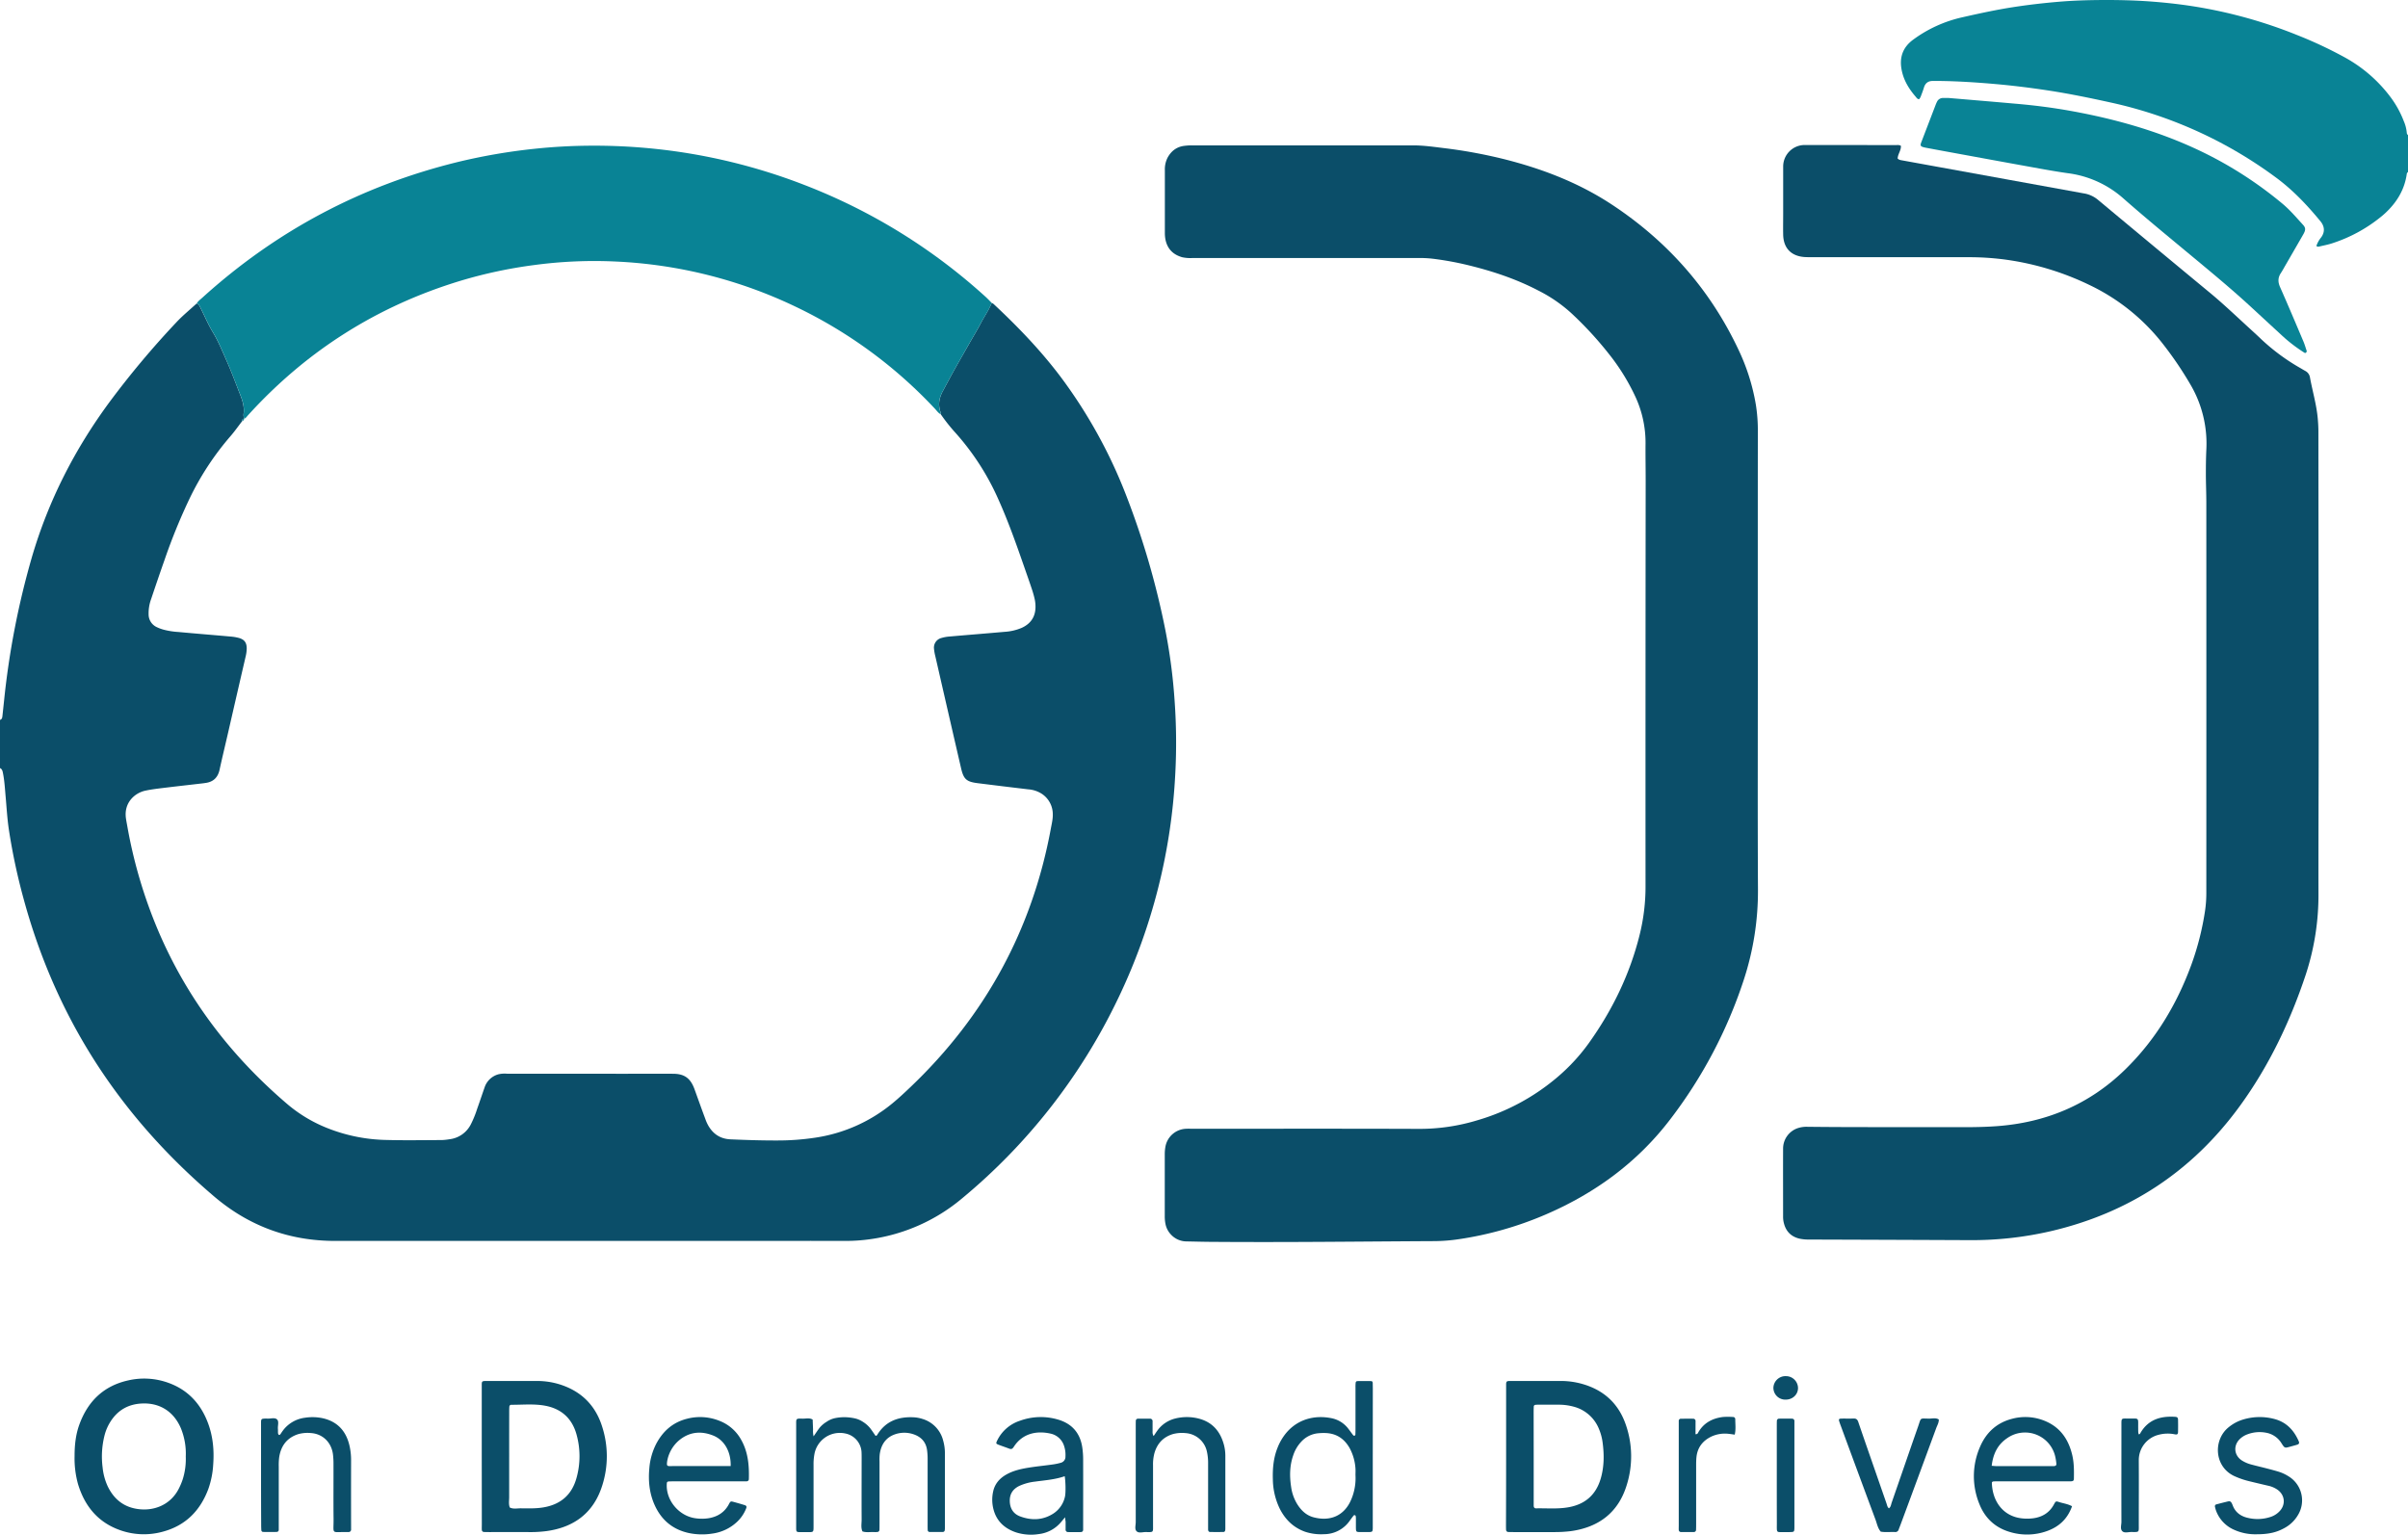 <svg id="Layer_1" data-name="Layer 1" xmlns="http://www.w3.org/2000/svg" viewBox="0 0 1700 1083.68"><defs><style>.cls-1{fill:#0b4e69;}.cls-2{fill:#098395;}</style></defs><path class="cls-1" d="M-3486.87,149.46a6.76,6.76,0,0,1,1.28.76c17.07,15.94,33.23,32.71,47.32,51.41a350.88,350.88,0,0,1,47,85.53,570.55,570.55,0,0,1,27,93.4,396.43,396.43,0,0,1,6.56,50.49,412,412,0,0,1,.48,49.94,414.22,414.22,0,0,1-40.4,159.64,416.45,416.45,0,0,1-110.08,141.12,128,128,0,0,1-64.85,28.88,123.24,123.24,0,0,1-17.93,1.23c-21.66-.07-43.32,0-65,0q-147.47,0-294.92,0-48.72,0-85.7-31.64c-29.32-25-55.23-53.05-77-84.89-26-38-44.67-79.39-56.87-123.74a431.62,431.62,0,0,1-10.7-49.76c-1.18-7.72-1.62-15.56-2.31-23.35-.52-5.81-.82-11.63-2-17.36-.28-1.4-.69-2.55-2.05-3.18v-34c1.43-.35,1.62-1.53,1.75-2.7.41-3.64.78-7.28,1.17-10.92a575.23,575.23,0,0,1,19.5-100.82c11.7-40.22,30.46-76.93,55.36-110.57a629.19,629.19,0,0,1,46.87-55.84c4.42-4.71,9.48-8.83,14.25-13.22,1.77.66,2.23,2.37,3,3.82,2.78,5.49,5.17,11.2,8.35,16.44,3.74,6.14,6.42,12.75,9.32,19.25,3.65,8.17,6.78,16.57,10,24.9,1.64,4.18,3,8.45,2.48,13.07a7.56,7.56,0,0,0,.41,3.93l-.09,0c-1.23,0-1.38.84-1.42,1.78-2.74,3.55-5.31,7.25-8.26,10.62a198.77,198.77,0,0,0-28.7,43.74,409.54,409.54,0,0,0-17.9,43.9c-3.22,9.1-6.31,18.25-9.39,27.39a29.33,29.33,0,0,0-1.74,10.79,9.86,9.86,0,0,0,5.56,8.84,28.34,28.34,0,0,0,4.64,1.79,53,53,0,0,0,10.84,1.74c12.27,1.15,24.56,2.12,36.83,3.22a32.64,32.64,0,0,1,5.9,1c3.86,1.09,5.45,3.3,5.49,7.3a25.88,25.88,0,0,1-.79,5.93q-6.42,27.72-12.77,55.47c-1.87,8.11-3.83,16.19-5.6,24.33-1.21,5.6-4.53,8.7-10.18,9.39-.5.06-1,.16-1.48.21-9.43,1.1-18.87,2.15-28.29,3.3-4.13.5-8.27,1-12.34,1.87-7.3,1.5-15.41,8.25-13.82,19.58.26,1.81.62,3.61.94,5.41a340.13,340.13,0,0,0,21.7,73.59c20.57,48.48,51.7,89.1,91.68,123.11A101.24,101.24,0,0,0-3956,732.15a118.69,118.69,0,0,0,41.89,8.42c13,.35,26,.11,39,.07a42,42,0,0,0,5.46-.58,19.37,19.37,0,0,0,15-10.42,72.53,72.53,0,0,0,4.52-11.08c1.81-5,3.46-10.07,5.24-15.09a14.24,14.24,0,0,1,9.74-9.27,19.94,19.94,0,0,1,6-.42q41,0,82,.05c11.83,0,23.66-.09,35.49,0,7.78.05,12,3.13,14.76,10.35.3.78.57,1.56.86,2.35,2.31,6.41,4.6,12.84,7,19.24a29.2,29.2,0,0,0,2.28,5c3.49,5.84,8.56,9.06,15.51,9.36,11.65.5,23.31.88,35,.79a173.73,173.73,0,0,0,23.89-1.84,111,111,0,0,0,55.51-24.47c4.37-3.59,8.51-7.48,12.61-11.38,52.68-50.19,85.91-111,99.12-182.55.63-3.42,1.5-6.84,1.37-10.38a17.24,17.24,0,0,0-7.93-14.27,20.34,20.34,0,0,0-9.4-3.05q-17.87-2.11-35.71-4.35c-7.91-1-9.91-2.78-11.72-10.59q-9.16-39.64-18.23-79.32a33,33,0,0,1-.86-4.91,7,7,0,0,1,5.1-7.67,27.19,27.19,0,0,1,5.88-1.07c12.94-1.14,25.9-2.15,38.84-3.31a36.32,36.32,0,0,0,12.11-2.82c6.39-2.93,9.73-7.87,9.71-14.94a24.89,24.89,0,0,0-.5-5,69.39,69.39,0,0,0-2-7.22c-1.78-5.37-3.67-10.7-5.53-16.05-5.52-15.87-11.11-31.72-18-47.09a178.73,178.73,0,0,0-31.38-48.43,125.62,125.62,0,0,1-9.52-12.17,5.56,5.56,0,0,0-.11-1.48c-1.89-5.23-.92-10.13,1.65-14.86s5.16-9.67,7.83-14.45c3.89-7,7.86-13.86,11.8-20.79,2.38-4.18,4.89-8.29,7.12-12.55C-3492.11,159.07-3488.89,154.59-3486.87,149.46Z" transform="translate(4187 64.4)"/><path class="cls-2" d="M-2487,57c-.28.37-.76.72-.82,1.13-1.5,11.24-7,20.29-15.18,27.91-1.22,1.14-2.5,2.21-3.81,3.24a106.13,106.13,0,0,1-33.68,18.11c-3,1-6.12,1.56-9.19,2.31a2.06,2.06,0,0,1-2-.41,18.71,18.71,0,0,1,3.32-6c3.08-4.16,2.25-8.14-.43-11.41-9.44-11.49-19.56-22.2-31.63-31.07A305.29,305.29,0,0,0-2696.84,8c-14.8-3.26-29.63-6.31-44.6-8.58-12.51-1.9-25.07-3.45-37.68-4.54-12.79-1.11-25.58-1.94-38.41-2.11-1.66,0-3.33,0-5,0-3.27,0-5.28,1.56-6.22,4.7-.67,2.23-1.52,4.4-2.35,6.57a10.27,10.27,0,0,1-1,1.6c-1.35,0-1.82-1-2.43-1.71-4.88-5.61-8.64-11.8-10-19.25-1.63-8.73,1-15.79,8.16-21.05A92.35,92.35,0,0,1-2801.6-52.2c12.17-2.76,24.36-5.41,36.71-7.29,10.21-1.56,20.46-2.73,30.75-3.62,10.46-.91,20.95-1.23,31.44-1.28,11.16-.06,22.31.2,33.46,1,9.63.71,19.22,1.72,28.78,3.16A334.84,334.84,0,0,1-2565-39.54a297.2,297.2,0,0,1,33,15.47A101,101,0,0,1-2499.69,3.7,70.29,70.29,0,0,1-2490,21.08a26.36,26.36,0,0,1,2.13,8.18A2.25,2.25,0,0,0-2487,31Z" transform="translate(4187 64.4)"/><path class="cls-1" d="M-2946,406c0,52.48-.19,105,.09,157.45A201.56,201.56,0,0,1-2956,627.74a331.32,331.32,0,0,1-52,98.46c-23.39,30.59-53.63,52.51-89,67.53a245.24,245.24,0,0,1-59.91,16.88,122,122,0,0,1-17.42,1.39c-51.83.26-103.65.92-155.47.53-6.5,0-13-.21-19.5-.32a15,15,0,0,1-11.09-4.92,15,15,0,0,1-3.72-7,27,27,0,0,1-.59-6c0-14.49,0-29,0-43.48a30.19,30.19,0,0,1,.46-5.46,15.4,15.4,0,0,1,14.66-12.69c1.66-.09,3.33,0,5,0,53.16,0,106.32-.12,159.47.08a139.82,139.82,0,0,0,40.85-6,153.27,153.27,0,0,0,57.15-30.86,134.48,134.48,0,0,0,21.63-23.47c16.65-23.25,29-48.55,35.95-76.36a140.82,140.82,0,0,0,4.24-34.6q-.06-143,.1-285.91c0-9-.18-18-.09-27a77.33,77.33,0,0,0-7.21-32.9,149.19,149.19,0,0,0-18.95-30.48,252,252,0,0,0-26.44-28.6,103.61,103.61,0,0,0-23-15.75c-15.58-8.15-32.13-13.66-49.16-17.84a218.88,218.88,0,0,0-26-4.74,81,81,0,0,0-9.48-.44q-79.74,0-159.47,0a26.73,26.73,0,0,1-7.45-.56c-6.33-1.81-10.35-5.8-11.73-12.28a24.23,24.23,0,0,1-.46-5c0-14.66,0-29.32,0-44a18.28,18.28,0,0,1,2-9.18c2.49-4.46,6.19-7.38,11.34-8.13a38.48,38.48,0,0,1,5.47-.38q78.24,0,156.48,0c7.17,0,14.29,1,21.39,1.88a350.16,350.16,0,0,1,42.23,7.7c27.16,6.78,53.06,16.69,76.53,32.13,39.47,26,69.64,60.16,89.73,103a146.52,146.52,0,0,1,12.07,38.47A114.37,114.37,0,0,1-2946,240Q-2946.08,323-2946,406Z" transform="translate(4187 64.4)"/><path class="cls-1" d="M-2845,38.58c.21,3.2-2.19,5.82-2.29,8.94.88,1,2.07,1.13,3.21,1.33l73.22,13.31q27.51,5,55,10A20.48,20.48,0,0,1-2706,76.6q39.74,33.14,79.61,66.11c8.08,6.71,15.73,13.9,23.44,21,4.15,3.85,8.39,7.62,12.47,11.55a145.25,145.25,0,0,0,27.72,20.38c1.14.68,2.29,1.36,3.44,2a6.18,6.18,0,0,1,3.09,4.36c1.75,9.65,4.61,19.1,5.5,28.93.29,3.16.47,6.31.47,9.47q.1,106.49.2,213c0,37.66-.22,75.32-.15,113a180.21,180.21,0,0,1-9,57.5c-11,33.06-25.88,64.29-46.39,92.53q-50.36,69.3-134.07,88.66a247.32,247.32,0,0,1-57,6.22q-56.51-.24-113-.42a30.11,30.11,0,0,1-6.94-.64c-6.66-1.58-10.16-6-11.33-12.45a19.32,19.32,0,0,1-.23-3.49c0-15.83-.06-31.66,0-47.49a15.24,15.24,0,0,1,10.22-14.55,19.73,19.73,0,0,1,6.88-1q14,.16,28,.2,41.51.09,83,.07c7.33,0,14.67-.16,22-.66,35.22-2.41,66-15.25,91.35-40,21.35-20.84,36.37-45.79,46.64-73.69a197,197,0,0,0,9.76-38.16,86.32,86.32,0,0,0,.94-13q.06-137.73,0-275.46c0-6.66-.3-13.32-.32-20,0-5.66.05-11.33.31-17a82.35,82.35,0,0,0-11.45-46.85,253,253,0,0,0-20.31-29.67A144.47,144.47,0,0,0-2711.56,137a197.6,197.6,0,0,0-57.5-17.78,192.92,192.92,0,0,0-27.9-2q-55,0-110,0c-2,0-4,0-6-.11-9.52-.66-14.95-6.3-15.15-15.79-.1-4.83,0-9.67,0-14.5,0-11.16,0-22.33,0-33.49A15.19,15.19,0,0,1-2913.45,38c.66,0,1.33,0,2,0q31.24,0,62.5.07C-2847.67,38.09-2846.31,37.74-2845,38.58Z" transform="translate(4187 64.4)"/><path class="cls-2" d="M-4014.53,231.26a7.56,7.56,0,0,1-.41-3.93c.52-4.62-.84-8.89-2.48-13.07-3.26-8.33-6.39-16.73-10-24.9-2.9-6.5-5.58-13.11-9.32-19.25-3.18-5.24-5.57-11-8.35-16.44-.74-1.45-1.2-3.16-3-3.82.92-1.63,2.45-2.69,3.79-3.91q78.39-71.09,181.2-96.12a414.83,414.83,0,0,1,52.62-9.07,395.33,395.33,0,0,1,41.4-2.28,410.75,410.75,0,0,1,44.9,2.27A408.92,408.92,0,0,1-3619.63,66a408.55,408.55,0,0,1,128.54,79.29c1.47,1.34,2.82,2.81,4.22,4.22-2,5.13-5.24,9.61-7.78,14.47-2.23,4.26-4.74,8.37-7.12,12.55-3.94,6.93-7.91,13.83-11.8,20.79-2.67,4.78-5.22,9.63-7.83,14.45s-3.54,9.63-1.65,14.86a5.56,5.56,0,0,1,.11,1.48c-1.67-.88-2.69-2.45-3.93-3.78a327.7,327.7,0,0,0-98.12-72,327.88,327.88,0,0,0-127.47-32.06,318.66,318.66,0,0,0-57.33,2.48,328.91,328.91,0,0,0-51.7,11q-88.46,26.72-150.51,95.18C-4012.77,229.75-4013.37,230.81-4014.53,231.26Z" transform="translate(4187 64.4)"/><path class="cls-2" d="M-2811.15,4.8c15.88,1.34,31.31,2.63,46.74,4,13.44,1.14,26.82,2.84,40.09,5.26,36.23,6.61,71.18,17.09,103.7,34.78a277.68,277.68,0,0,1,44.95,30.57c5.4,4.5,9.91,9.87,14.61,15,1.94,2.14,1.85,3.7.07,6.81q-6.23,10.82-12.48,21.63c-1.09,1.87-2.1,3.79-3.29,5.59-2.13,3.22-2.13,6.3-.55,9.88,5.66,12.78,11.08,25.67,16.54,38.54.84,2,1.43,4.07,2.12,6.11a1.33,1.33,0,0,1-.49,1.73c-.52.32-1,0-1.37-.27a110.42,110.42,0,0,1-14.32-10.85q-10.85-10-21.68-20c-15.39-14.29-31.64-27.58-47.79-41-14.74-12.23-29.52-24.42-43.9-37.09a72.91,72.91,0,0,0-39-17.59c-8.9-1.25-17.74-2.89-26.58-4.49-19-3.42-38-6.93-57-10.41q-7.86-1.43-15.71-2.91a26,26,0,0,1-2.91-.65c-1.55-.47-1.93-1.13-1.5-2.55.19-.63.46-1.24.69-1.87l9.65-25.17c.3-.77.61-1.55,1-2.3a4.65,4.65,0,0,1,4.38-2.77C-2813.71,4.77-2812.21,4.8-2811.15,4.8Z" transform="translate(4187 64.4)"/><path class="cls-1" d="M-3123.71,963.93V917c0-1.33,0-2.67,0-4,.07-1.87.41-2.16,2.45-2.25.5,0,1,0,1.5,0q17.24,0,34.47,0a55.65,55.65,0,0,1,14.8,1.95c15.63,4.27,26.28,14,31.42,29.35a67.84,67.84,0,0,1,.49,42.26c-5.94,19.37-19.73,29.78-39.53,32.49a95.47,95.47,0,0,1-12,.66c-9.32.09-18.65,0-28,0-1.33,0-2.67,0-4-.06a1.57,1.57,0,0,1-1.63-1.53c-.07-1.33-.06-2.66-.06-4Q-3123.71,987.9-3123.71,963.93Zm19.47-.09v30.93c0,1.33,0,2.66,0,4,0,1.12.46,2,1.73,1.93,7.47-.14,15,.55,22.41-.7,12-2,19.83-8.71,23.22-20.46,2.4-8.3,2.43-16.73,1.31-25.21a36.81,36.81,0,0,0-2.56-9.61,26.39,26.39,0,0,0-18.05-15.86,39.92,39.92,0,0,0-10.36-1.35c-4.82-.06-9.65,0-14.47,0-.66,0-1.33,0-2,.1a1.24,1.24,0,0,0-1.18,1.33c-.06,1.32-.09,2.66-.09,4Z" transform="translate(4187 64.4)"/><path class="cls-1" d="M-3846.89,963.93V917c0-1.34,0-2.67,0-4,.06-1.9.36-2.15,2.43-2.24.5,0,1,0,1.5,0q17.49,0,35,0a53.44,53.44,0,0,1,15.76,2.3c15.08,4.63,25.31,14.45,30.15,29.45a68,68,0,0,1,.16,42.26c-6.09,19.15-19.8,29.33-39.37,32a86.36,86.36,0,0,1-12.46.69c-9.16-.07-18.32,0-27.48,0-1.33,0-2.66,0-4-.07a1.53,1.53,0,0,1-1.64-1.51c-.07-1.33,0-2.66,0-4Zm19.36.32c0,9.49,0,19,0,28.45,0,2.46-.49,5,.43,7.39,2.5,1.27,5.18.57,7.76.59,5.31.05,10.63.24,15.93-.65,12.25-2.06,20.17-8.9,23.44-20.88a57,57,0,0,0,0-30.56c-3.07-11.12-10.35-18-21.7-20.27-8.05-1.59-16.25-.7-24.39-.75a1.34,1.34,0,0,0-1.34,1.25c-.11,1.33-.11,2.66-.11,4Q-3827.54,948.53-3827.53,964.25Z" transform="translate(4187 64.4)"/><path class="cls-1" d="M-4134.35,963.75c0-7.55.76-15,3.34-22.12,6-16.57,17.21-27.47,34.65-31.31a50.1,50.1,0,0,1,28.07,1.69c14.11,5,23.27,15.11,28.32,29,3.35,9.22,4.2,18.81,3.5,28.55a62,62,0,0,1-3.49,17.57c-5.77,15.35-16.15,25.82-32.23,30.08a50.07,50.07,0,0,1-29.53-.93c-15.93-5.45-25.47-17-30.22-32.78A67.94,67.94,0,0,1-4134.35,963.75Zm78.5.37a47.48,47.48,0,0,0-3.42-19.91c-5-11.78-14.82-18.11-27.45-17.55-9.7.43-17.15,4.67-22.33,12.87a33.44,33.44,0,0,0-4,9.1,60.46,60.46,0,0,0-1.5,23.23,41.25,41.25,0,0,0,3.65,13.4c4.48,9.18,11.56,14.78,21.89,16,11,1.33,22.22-3.09,28-14a47.09,47.09,0,0,0,2.94-6.85A47.34,47.34,0,0,0-4055.85,964.12Z" transform="translate(4187 64.4)"/><path class="cls-1" d="M-3612.62,949.85c1.65-2.37,2.87-4.27,4.24-6.06a19.82,19.82,0,0,1,4.92-4.19,16.58,16.58,0,0,1,6.4-2.69,34.91,34.91,0,0,1,6.44-.59,38.65,38.65,0,0,1,6.94.8,17.22,17.22,0,0,1,5.94,2.53,20.36,20.36,0,0,1,5.2,4.63c1.3,1.71,2.47,3.51,3.65,5.19,1,0,1.19-.68,1.52-1.19,5.8-9.12,14.48-12.29,24.81-11.9a24.31,24.31,0,0,1,6.87,1.2,21.33,21.33,0,0,1,14.53,15.22,32.84,32.84,0,0,1,1.25,8.88q0,26.25,0,52.48a13.21,13.21,0,0,1-.12,2,1.3,1.3,0,0,1-1.33,1.21c-3.16,0-6.33,0-9.49,0a1.31,1.31,0,0,1-1.2-1.36c-.07-1.33-.06-2.66-.06-4,0-15.5,0-31,0-46.49a45.67,45.67,0,0,0-.41-6c-.82-5.95-4.48-9.54-10-11.27a20.06,20.06,0,0,0-12.31.06c-6.74,2.21-10.1,7.29-11.08,14.08a34.5,34.5,0,0,0-.16,5q0,22.25,0,44.48c0,1.33,0,2.67-.05,4a1.56,1.56,0,0,1-1.63,1.53,13.23,13.23,0,0,1-2,.05c-2.79-.19-5.63.5-8.38-.48-1.22-2.69-.55-5.54-.57-8.3-.08-14.5,0-29,0-43.49,0-1.5,0-3-.09-4.49a14.2,14.2,0,0,0-11.41-12.85,18.25,18.25,0,0,0-21.87,14.75,38.84,38.84,0,0,0-.58,7.46c0,14.33,0,28.65,0,43,0,4.59.08,4.46-4.31,4.44-1.83,0-3.67,0-5.5,0-2.1-.06-2.37-.34-2.46-2.25,0-.67,0-1.34,0-2V941.71c0-4.26-.34-4.54,4.35-4.36,2.43.1,5-.74,7.29.67q.14,3.48.28,7A16,16,0,0,0-3612.62,949.85Z" transform="translate(4187 64.4)"/><path class="cls-1" d="M-3217.85,964.19v46.95c0,1.17,0,2.33,0,3.5-.08,2.57-.26,2.75-2.91,2.81-2,0-4,0-6,0-2.86-.06-2.94-.16-3-3.26,0-2,0-4,0-6a10.92,10.92,0,0,0-.13-2,1,1,0,0,0-.57-.66,1,1,0,0,0-.87.19c-.93,1.17-1.81,2.38-2.69,3.59a22.13,22.13,0,0,1-18.25,9.64,36.1,36.1,0,0,1-13.29-1.7c-8.45-3-14.33-8.86-18.21-16.82a49,49,0,0,1-4.62-20.28c-.22-7.55.44-15,3.24-22.07a38.53,38.53,0,0,1,4.73-8.75c8.42-11.59,21.53-14.92,34.12-12.14a19.72,19.72,0,0,1,11.42,7.6c1.12,1.45,2.17,2.95,3.3,4.39a1,1,0,0,0,.88.2.92.92,0,0,0,.56-.64c.07-1.33.08-2.66.09-4q0-14.74,0-29.47a25.41,25.41,0,0,1,.15-3.49,1.37,1.37,0,0,1,.94-.93q5-.12,10,0c.73,0,1.07.67,1.08,1.39,0,1.33.06,2.67.06,4Q-3217.83,940.22-3217.85,964.19Zm-12.21,13c0-1.5.11-3,0-4.5a35.32,35.32,0,0,0-4-14.32c-3.66-6.6-9.15-10.46-16.82-10.84a40.13,40.13,0,0,0-5.48.15,18.43,18.43,0,0,0-11.84,5.82,25.93,25.93,0,0,0-5.82,9.8c-2.54,7.26-2.61,14.71-1.48,22.2a31.38,31.38,0,0,0,4.28,12.17c2.83,4.52,6.48,8.07,11.81,9.41,12.34,3.13,21.15-1.9,25.61-11a36.9,36.9,0,0,0,1.87-4.62A38.41,38.41,0,0,0-3230.06,977.19Z" transform="translate(4187 64.4)"/><path class="cls-1" d="M-3687.47,981.64h-24c-1.16,0-2.33,0-3.49.08a1.23,1.23,0,0,0-1.27,1.21c-1,11.89,8.56,23.41,20.65,24.83a31.35,31.35,0,0,0,9-.11c6.24-1.09,11.14-4.16,14.18-9.91,1.12-2.13,1.29-2.14,3.47-1.54,2.56.7,5.12,1.43,7.66,2.22,1.26.39,1.54,1.07,1.06,2.28a26.17,26.17,0,0,1-6,9.11,31.59,31.59,0,0,1-18.14,8.74,45.64,45.64,0,0,1-16.39-.43c-11.62-2.55-19.62-9.47-24.31-20.24-3.53-8.12-4.36-16.7-3.53-25.45a45.58,45.58,0,0,1,4.81-17.2c4.73-9,11.73-15.25,21.72-17.78a36.59,36.59,0,0,1,23.5,1.66,29.63,29.63,0,0,1,14.7,13c5,8.73,5.81,18.27,5.53,28a1.54,1.54,0,0,1-1.66,1.49c-1.17,0-2.34,0-3.5,0Zm16.31-10.76c.3-10-4.32-18.36-12.27-21.56-8.8-3.54-17.27-2.65-24.66,3.79a24.86,24.86,0,0,0-7.86,14.1,14.44,14.44,0,0,0-.2,2c-.07.95.31,1.59,1.33,1.64s2,0,3,0h40.67Z" transform="translate(4187 64.4)"/><path class="cls-1" d="M-3435.09,1007c-1.49,1.79-2.29,2.8-3.14,3.76a24.08,24.08,0,0,1-15.56,8.13,34.92,34.92,0,0,1-15.8-1.18c-7.9-2.64-13.61-7.64-15.91-15.86a26.75,26.75,0,0,1-.28-13.36c1.24-5.32,4.63-9.1,9.36-11.74,4.88-2.73,10.24-3.91,15.67-4.79s10.88-1.4,16.32-2.16a42.38,42.38,0,0,0,6.34-1.28,4.37,4.37,0,0,0,3.28-4.49,19.87,19.87,0,0,0-1.3-8.32,12.79,12.79,0,0,0-9.16-7.77c-9.49-2.17-19.68-.41-25.93,9.19-1.17,1.81-1.87,2-3.66,1.28-2.34-.89-4.7-1.67-7-2.55-2-.76-2.11-1-1.25-2.83a27.19,27.19,0,0,1,16.05-14.15,42.94,42.94,0,0,1,27-.87c9.9,2.88,15.72,9.6,17.16,19.89a58.7,58.7,0,0,1,.58,8c.05,15.65,0,31.3,0,46.95,0,1,0,2,0,3a1.56,1.56,0,0,1-1.57,1.6c-3,.06-6,.06-9,0a1.69,1.69,0,0,1-1.81-1.89c0-1.83,0-3.66,0-5.49C-3434.81,1009.4-3434.92,1008.76-3435.09,1007Zm-.25-29c-6.8,2.4-13.94,2.86-21,3.83a36.71,36.71,0,0,0-11,3c-4.66,2.23-7,5.87-6.76,11.14.22,5,2.63,8.65,7.21,10.38,8,3,16,2.81,23.39-1.88a19,19,0,0,0,8.33-12C-3434.52,989.91-3434.69,981.62-3435.34,978Z" transform="translate(4187 64.4)"/><path class="cls-1" d="M-2724.18,999.21c-3.2,9.08-9.36,14.58-17.78,17.56a41.72,41.72,0,0,1-26.52.49c-10.23-3.09-17.34-9.93-21.17-19.74a51.67,51.67,0,0,1,.56-40.37c4.31-10,11.73-16.87,22.47-19.66a36,36,0,0,1,24,1.79c10.44,4.56,16.06,13.06,18.6,23.87,1.26,5.4,1.26,10.9,1.15,16.39,0,1.6-.48,2-2.11,2.07-1.33.06-2.66,0-4,0h-46.47c-1.33,0-2.66,0-4,.08-.7,0-1.36.33-1.33,1.14.45,13.19,8.09,23.27,20.68,24.88a32.9,32.9,0,0,0,8.47,0c6.46-.86,11.56-3.94,14.72-9.88,1.17-2.18,1.41-2.3,3.46-1.61C-2730.5,997.19-2727.3,997.51-2724.18,999.21Zm-56.72-28.56c1.43.1,2.41.22,3.4.22H-2739c.67,0,1.34,0,2,0,1.36-.09,1.86-.58,1.74-1.84a37.41,37.41,0,0,0-.58-3.94,21.9,21.9,0,0,0-34.26-13.87C-2776.74,955.75-2779.91,962.28-2780.9,970.65Z" transform="translate(4187 64.4)"/><path class="cls-1" d="M-4002.71,977.11v-34c0-1.16,0-2.33,0-3.49.08-1.9.39-2.19,2.46-2.29a19.06,19.06,0,0,1,2,0c2.3.15,5.14-.93,6.77.53s.47,4.41.68,6.7c.09,1,0,2,.08,3a1.83,1.83,0,0,0,.57,1.22c.45.29.89-.09,1.18-.53.56-.83,1.1-1.67,1.7-2.47a22.89,22.89,0,0,1,15.53-9.06,34.62,34.62,0,0,1,12.92.42c10.54,2.5,16.47,9.53,18.68,19.88a45.74,45.74,0,0,1,1,9.43q-.06,23.51,0,47c0,.67,0,1.34,0,2a1.76,1.76,0,0,1-1.72,2,4.18,4.18,0,0,1-.5,0c-12.31-.31-10,2.38-10.15-9.58-.15-12.66,0-25.33-.05-38a56.64,56.64,0,0,0-.4-7.48c-1.21-8.65-7.54-14.38-15.64-14.86a24.28,24.28,0,0,0-8.91.79c-8,2.57-12.19,8.34-13.41,16.43a45.08,45.08,0,0,0-.28,6.48q0,20.25,0,40.49c0,1.33,0,2.67,0,4a1.5,1.5,0,0,1-1.51,1.64q-4.74.06-9.48,0a1.29,1.29,0,0,1-1.31-1.25c-.09-1.33-.12-2.66-.12-4Q-4002.71,994.61-4002.71,977.11Z" transform="translate(4187 64.4)"/><path class="cls-1" d="M-2593.78,1019a36.26,36.26,0,0,1-15.8-3.09,23.58,23.58,0,0,1-13-13.77,22,22,0,0,1-.66-2.41,1.38,1.38,0,0,1,1.08-1.87c2.09-.54,4.18-1.11,6.28-1.61,3.06-.73,3.75-1.3,5.17,2.45,1.75,4.66,5.5,7.5,10.31,8.64a29.27,29.27,0,0,0,16.73-.7,15.18,15.18,0,0,0,5.84-3.73c4.72-4.8,4-11.74-1.49-15.5a18.56,18.56,0,0,0-6.4-2.69q-6.32-1.46-12.63-3a58.7,58.7,0,0,1-11.32-3.82c-14.27-6.71-15-25.69-3.86-34.54a29.4,29.4,0,0,1,9.12-5.06,40.2,40.2,0,0,1,23.12-.69c8.37,2.2,13.68,7.85,17.08,15.54.66,1.49.34,2.19-1.13,2.64s-3.21.9-4.81,1.35c-3.88,1.08-3.92,1.11-6.15-2.39a16.07,16.07,0,0,0-11.27-7.52,24.26,24.26,0,0,0-12.77,1.19,15.29,15.29,0,0,0-5.47,3.41c-4.63,4.59-4,11.39,1.43,15a23.26,23.26,0,0,0,6.85,2.95c4,1.08,8.07,2,12.09,3.07,2.41.63,4.82,1.28,7.2,2a29.43,29.43,0,0,1,6.78,3.15,19.89,19.89,0,0,1,6.77,27.44,24.53,24.53,0,0,1-10.06,9.44C-2580,1017.73-2585.62,1019-2593.78,1019Z" transform="translate(4187 64.4)"/><path class="cls-1" d="M-3372.55,949.67c1-1.49,1.7-2.6,2.47-3.66a22,22,0,0,1,12.94-8.78,33.67,33.67,0,0,1,16.33.06c9.24,2.34,14.87,8.47,17.55,17.4a30.43,30.43,0,0,1,1.33,8.86q0,25.49,0,51a10.55,10.55,0,0,1-.07,1.49c-.09.72-.49,1.33-1.21,1.34q-4.74.1-9.48,0c-1,0-1.38-.81-1.41-1.71,0-1.33,0-2.66,0-4q0-21.24,0-42.46a37.22,37.22,0,0,0-.81-8.42,16.52,16.52,0,0,0-15-13.21,25.19,25.19,0,0,0-8.92.64c-6.77,2-11.07,6.51-13.09,13.22a30.21,30.21,0,0,0-1.06,8.89q0,21,0,41.95c0,5.47.53,5.28-5.05,5.16-2.28-.06-5.11,1.06-6.69-.72-1.34-1.52-.47-4.17-.47-6.32q0-33.72,0-67.43c0-1.33,0-2.66.05-4a1.49,1.49,0,0,1,1.55-1.58c2.83,0,5.66-.06,8.49,0a1.72,1.72,0,0,1,1.8,1.92c0,2,0,4,0,6C-3373.23,946.57-3373.61,947.91-3372.55,949.67Z" transform="translate(4187 64.4)"/><path class="cls-1" d="M-2853.46,1000.69c1.39-1,1.46-2.59,1.94-4,6.24-17.92,12.38-35.87,18.65-53.77,2.34-6.66.92-5.6,7.89-5.59,2.23,0,4.6-.74,6.73.62.1,2.24-1.09,4.11-1.82,6.09q-12.57,34.2-25.25,68.37c-.4,1.09-.87,2.16-1.25,3.26a2.41,2.41,0,0,1-2.66,1.75c-3.32-.14-6.65.31-10-.26-2.14-2.47-2.65-5.67-3.74-8.58q-12.27-33-24.41-66c-.35-.93-.71-1.86-1-2.81-.7-2-.5-2.42,1.51-2.45,2.84-.05,5.67.07,8.5-.05,1.84-.08,2.71.77,3.26,2.38q3.54,10.4,7.15,20.76l12.78,36.78C-2854.75,998.44-2854.6,999.81-2853.46,1000.69Z" transform="translate(4187 64.4)"/><path class="cls-1" d="M-2677,948.5c.52-.28.71-.32.77-.42,5.44-9.93,14.32-12.72,24.89-12,1.51.11,2,.62,2,2.27.05,2.66.05,5.33,0,8,0,2-.47,2.44-2.36,2.06a24.92,24.92,0,0,0-11.36.35,18.4,18.4,0,0,0-14,17.79c.1,15.13,0,30.27,0,45.41,0,5.78.61,5.51-5.27,5.44-2.14,0-4.78.88-6.28-.49-1.76-1.61-.7-4.42-.71-6.69-.06-22.8,0-45.59,0-68.38,0-4.89-.15-4.61,4.66-4.55,8.27.1,7.07-1.21,7.18,7,0,1,0,2,.08,3A4.09,4.09,0,0,0-2677,948.5Z" transform="translate(4187 64.4)"/><path class="cls-1" d="M-2990,948.35a1.78,1.78,0,0,0,1.91-1.23c3.86-6.79,10-10,17.47-10.94a52.43,52.43,0,0,1,7,0,1.53,1.53,0,0,1,1.68,1.48c0,3.61.52,7.26-.37,11-1.48-.21-2.77-.42-4.08-.55a22.68,22.68,0,0,0-12.64,2c-5.91,2.94-9.57,7.62-10.29,14.32-.19,1.82-.23,3.65-.24,5.48q0,21,0,41.93c0,1.33,0,2.67-.07,4a1.51,1.51,0,0,1-1.57,1.58c-3,0-6,0-9,0a1.52,1.52,0,0,1-1.63-1.52c-.07-1,0-2,0-3V942c0-1,0-2,0-3a1.48,1.48,0,0,1,1.54-1.59c2.83,0,5.66-.06,8.48,0a1.65,1.65,0,0,1,1.84,1.83Z" transform="translate(4187 64.4)"/><path class="cls-1" d="M-2932.62,976.82q0-17,0-33.92c0-1.33,0-2.66.06-4a1.53,1.53,0,0,1,1.61-1.54q4.5-.07,9,0a1.68,1.68,0,0,1,1.77,1.92c0,1.16,0,2.33,0,3.49v69.33c0,.66,0,1.33,0,2-.07,3.27-.08,3.3-3.4,3.36-2.33,0-4.66,0-7,0-1.55,0-1.95-.53-2-2.2-.05-1.17,0-2.33,0-3.49Q-2932.63,994.28-2932.62,976.82Z" transform="translate(4187 64.4)"/><path class="cls-1" d="M-2926.47,923.93a8.38,8.38,0,0,1-8.55-8.41,8.53,8.53,0,0,1,8.85-8.17,8.5,8.5,0,0,1,8.54,8.48C-2917.71,920.47-2921.56,924-2926.47,923.93Z" transform="translate(4187 64.4)"/><path class="cls-2" d="M-4014.62,231.23A2,2,0,0,1-4016,233C-4016,232.07-4015.85,231.22-4014.62,231.23Z" transform="translate(4187 64.4)"/></svg>